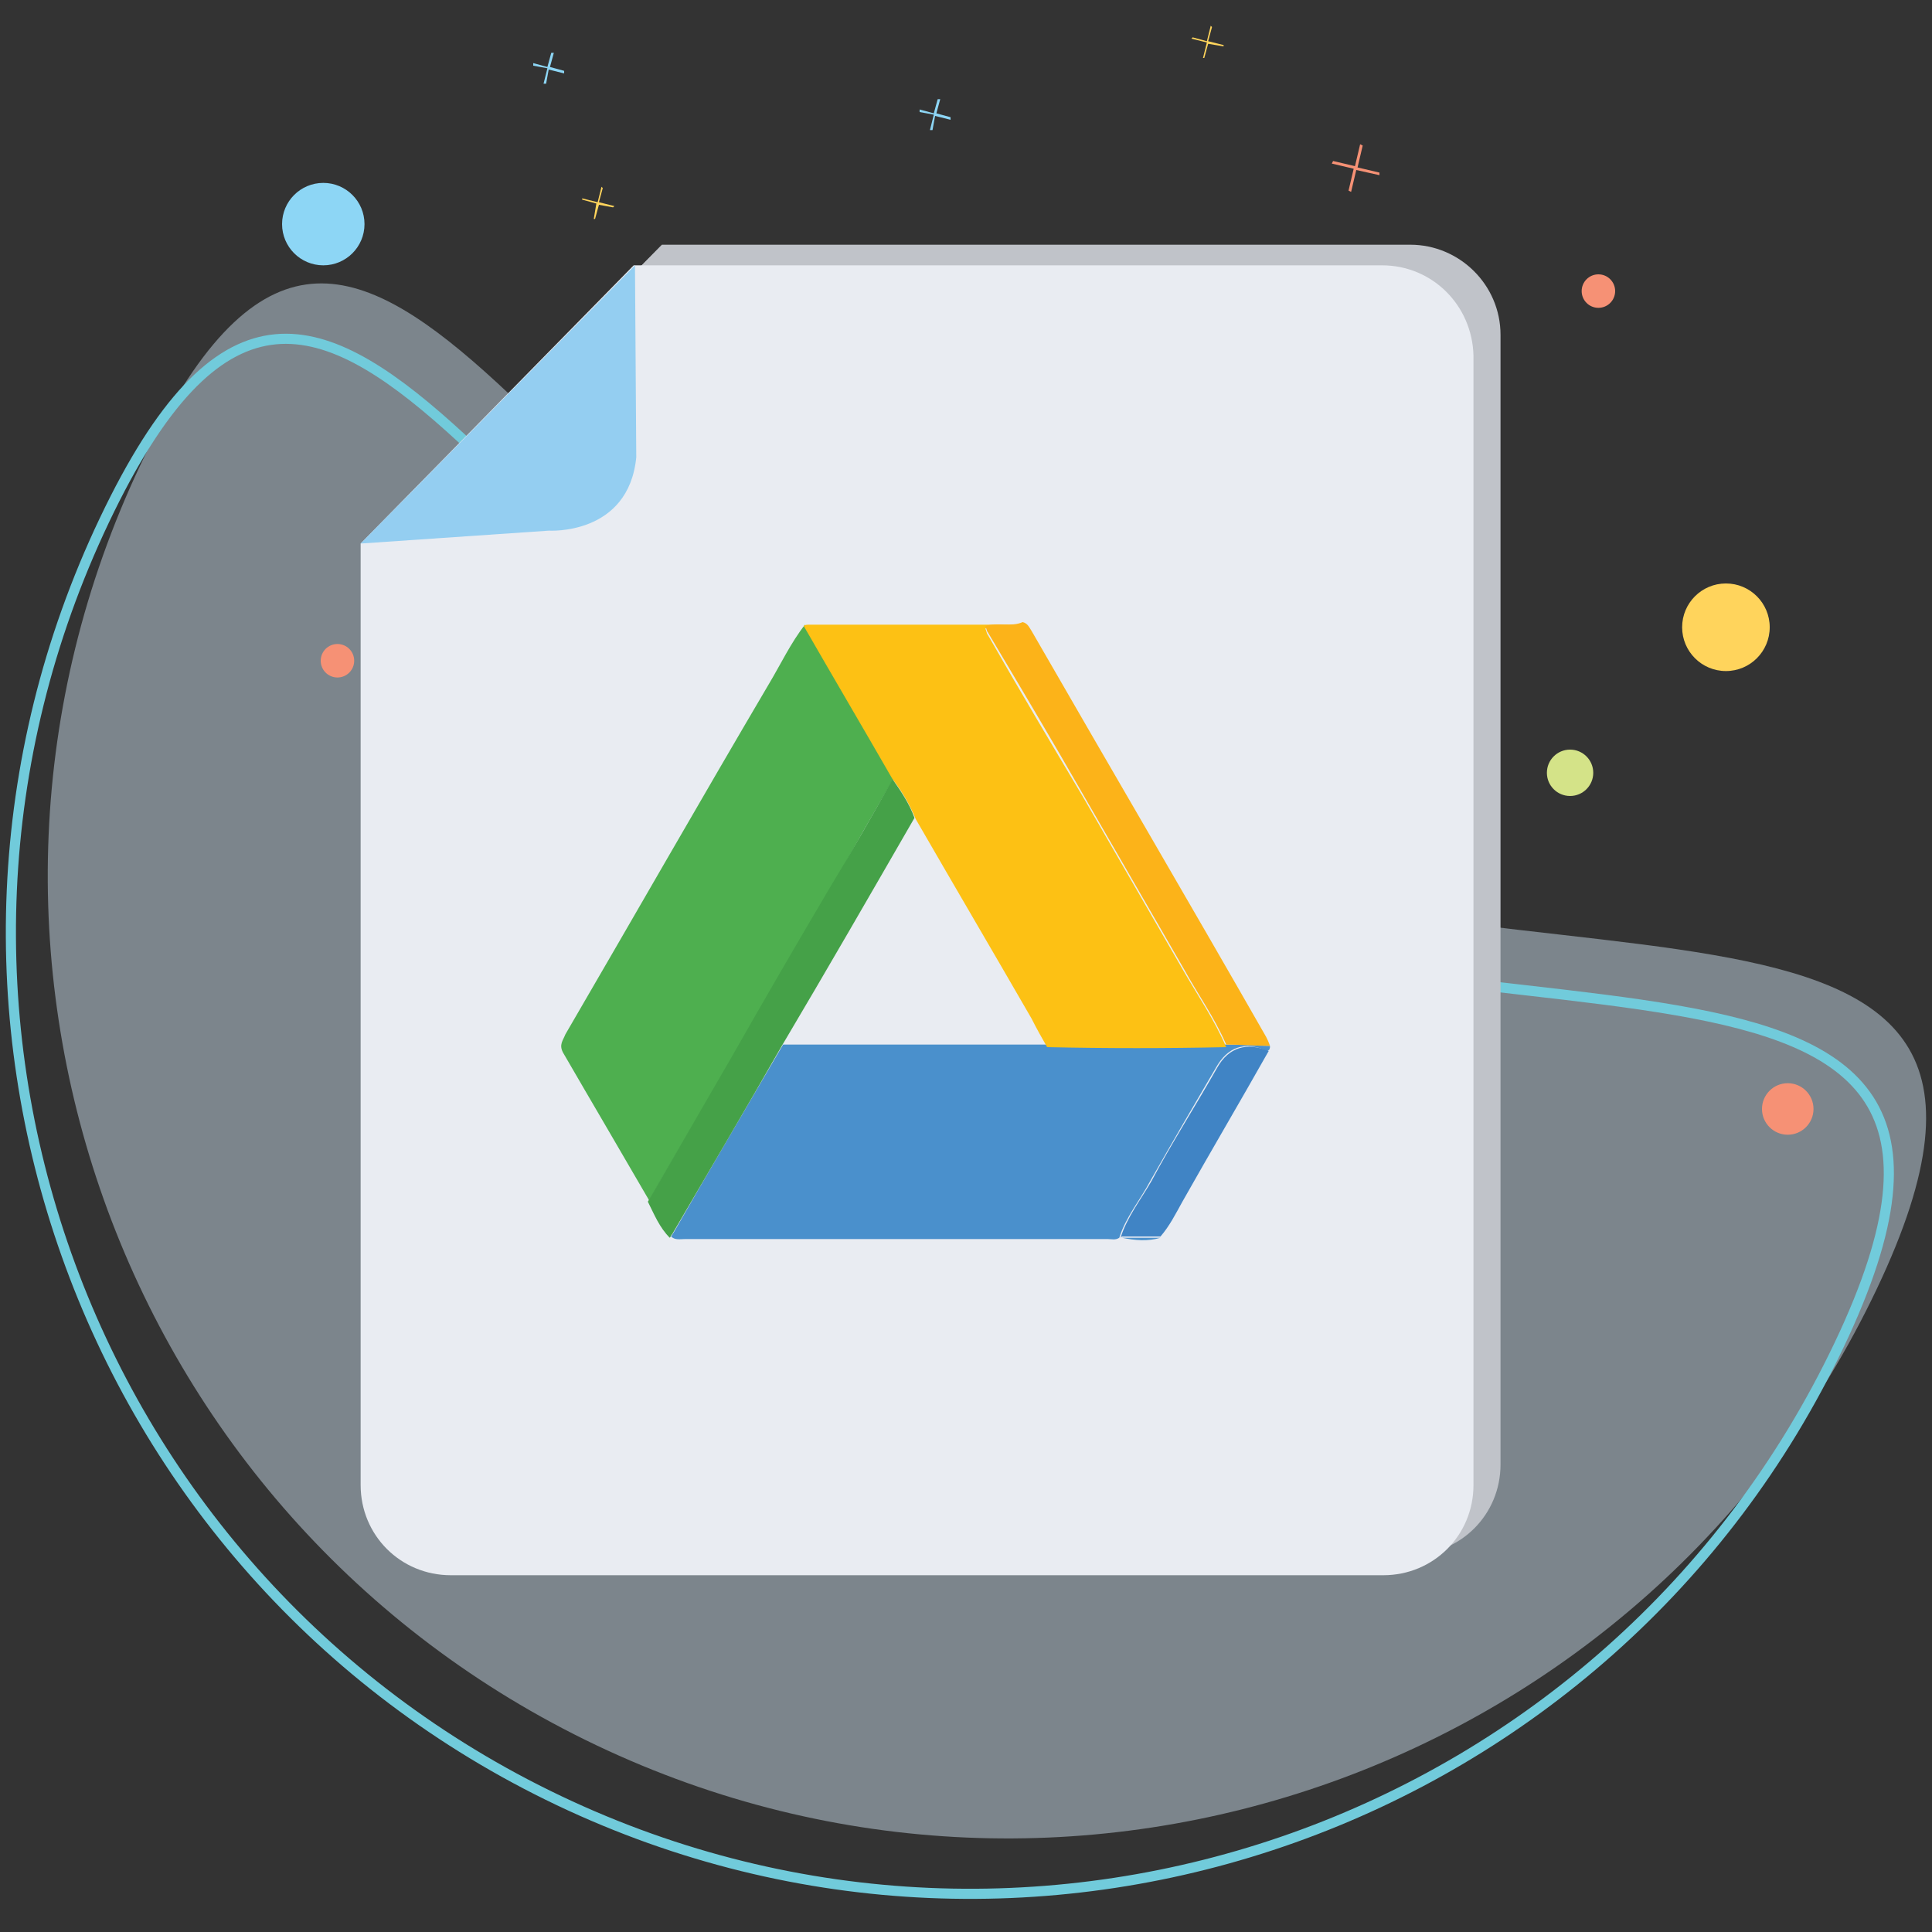 <svg xmlns="http://www.w3.org/2000/svg" viewBox="0 0 150 150" xml:space="preserve"><rect x="0" y="0" width="150" height="150" fill="#333333" stroke="none"/><path opacity=".46" fill="#D0E5F4" d="M145.7 100.1c-17.7 37.2-62.2 53.1-99.4 35.4s-53-62.2-35.4-99.4 31 9 68.2 26.7 84.3.1 66.6 37.3z"/><path fill="none" stroke="#71CBDB" stroke-width=".786" stroke-miterlimit="10" d="M142.8 104.4c-17.7 37.2-62.2 53.1-99.4 35.4s-53-62.2-35.3-99.4 31 9 68.2 26.7 84.2.1 66.5 37.3z"/><circle fill="#FFD45C" cx="134" cy="48.7" r="3.4"/><circle fill="#F69175" cx="138.8" cy="86.1" r="2"/><circle fill="#F69175" cx="26.2" cy="51.3" r="1.3"/><circle fill="#F69175" cx="124.1" cy="22.6" r="1.3"/><circle fill="#8DD6F5" cx="25.1" cy="17.4" r="3.2"/><circle fill="#8DD6F5" cx="111.8" cy="38.1" r="1.6"/><circle fill="#8DD6F5" cx="73.1" cy="75.8" r="1.6"/><circle fill="#D4E388" cx="121.9" cy="60" r="1.8"/><path fill="#F69175" d="m107.1 13.4-1.7-.4.4-1.7-.2-.1-.4 1.7-1.7-.4-.1.2 1.7.4-.4 1.7.2.1.4-1.7 1.8.4z"/><path fill="#8DD6F5" d="m43.8 5.5-1.1-.3.3-1.1h-.2l-.3 1.1-1.1-.3v.2l1.1.2-.3 1.2h.2l.2-1.1 1.2.3zm30 3.6-1.1-.3.3-1.1h-.2l-.3 1.1-1.1-.3v.2l1.1.2-.3 1.2h.2l.2-1.1 1.2.3z"/><path fill="#FFD45C" d="m95 3.5-1.2-.3.3-1.1L94 2l-.3 1.2-1.1-.3-.1.1 1.2.3-.3 1.2h.1l.3-1.1 1.2.2zM47.7 16l-1.2-.3.3-1.1-.1-.1-.3 1.2-1.2-.3v.1l1.1.3-.2 1.2h.1l.3-1.1 1.1.2z"/><path fill="#C0C3C9" d="M109.5 19H51.4L30.1 40.6v73.1c0 3.9 3.1 7 7 7h72.4c3.9 0 7-3.1 7-7V26c0-3.9-3.2-7-7-7z"/><path fill="#C0C3C9" d="m30.1 40.6 14.6-1s6.2.4 6.8-5.7L51.4 19 30.1 40.6z"/><path fill="#E9ECF2" d="M107.3 20.6H49.2L28 42.2v73.1c0 3.9 3.1 7 7 7h72.4c3.9 0 7-3.1 7-7V27.6c-.1-3.9-3.2-7-7.1-7z"/><path fill="#94CEF1" d="m28 42.2 14.6-1s6.2.4 6.8-5.7l-.1-14.9L28 42.2z"/><path fill="#4A90CC" d="M98.6 81.2c0 .2 0 .3-.2.4-1.8-.8-3.1-.3-4 1.3-1.7 2.9-3.4 5.8-5.1 8.8-.8 1.5-1.9 2.8-2.4 4.4-.3.2-.6.1-.9.1H53.2c-.4 0-.8.1-1.1-.2.1-.1.1-.2.2-.3 2.8-4.9 5.7-9.8 8.5-14.6h20.5c4.6.1 9.3.1 13.9 0 1.2 0 2.3.1 3.4.1z"/><path fill="#4EAF4F" d="M50.4 93.2c-2.2-3.8-4.5-7.7-6.7-11.5-.3-.6 0-.9.2-1.4 5.3-9.1 10.5-18.2 15.8-27.2.9-1.5 1.7-3.2 2.8-4.6 2.3 4 4.6 7.9 6.9 11.9-1.6 2.8-3.2 5.5-4.7 8.3-2.5 4.4-5 8.7-7.6 13.1-2.3 3.8-4.5 7.6-6.7 11.4z"/><path fill="#FDC114" d="M69.3 60.5c-2.3-4-4.6-7.9-6.9-11.9.1-.1.3-.1.4-.1h16.6c-.9.4-1.9 0-2.9.3.1.2.1.4.2.5 2.4 4.2 4.9 8.4 7.4 12.6l7.8 13.5c1.1 1.9 2.4 3.8 3.3 5.9-4.6.1-9.3.1-13.9 0-.4-.7-.8-1.4-1.2-2.2-3-5.2-6-10.3-9-15.5-.5-1.2-1.1-2.2-1.8-3.1z"/><path fill="#45A148" d="M69.3 60.5c.7 1 1.3 1.9 1.7 3-3.4 5.9-6.8 11.8-10.3 17.7-2.8 4.9-5.7 9.8-8.5 14.6-.1.1-.1.2-.2.3-.8-.8-1.2-1.8-1.7-2.8l6.6-11.4c2.5-4.4 5-8.7 7.6-13.1 1.7-2.8 3.3-5.6 4.8-8.3z"/><path fill="#FCB319" d="M95.2 81.1c-.9-2.1-2.2-3.9-3.3-5.9l-7.8-13.5c-2.4-4.2-4.9-8.4-7.4-12.6-.1-.1-.1-.3-.2-.5 1-.3 2 .1 2.9-.3.4.1.5.4.7.7 6.1 10.6 12.2 21 18.2 31.5.1.2.2.4.3.7-1.1 0-2.2-.1-3.4-.1z"/><path fill="#4084C5" d="M87 96.1c.5-1.6 1.6-3 2.4-4.4 1.6-3 3.4-5.8 5.1-8.8.9-1.6 2.3-2 4-1.3-2.2 3.9-4.5 7.8-6.7 11.7-.5.9-1 1.9-1.7 2.7h-3l-.1.1z"/><path fill="#4A90CC" d="M87.1 96.1h3c-1 .3-2 .2-3 0z"/></svg>